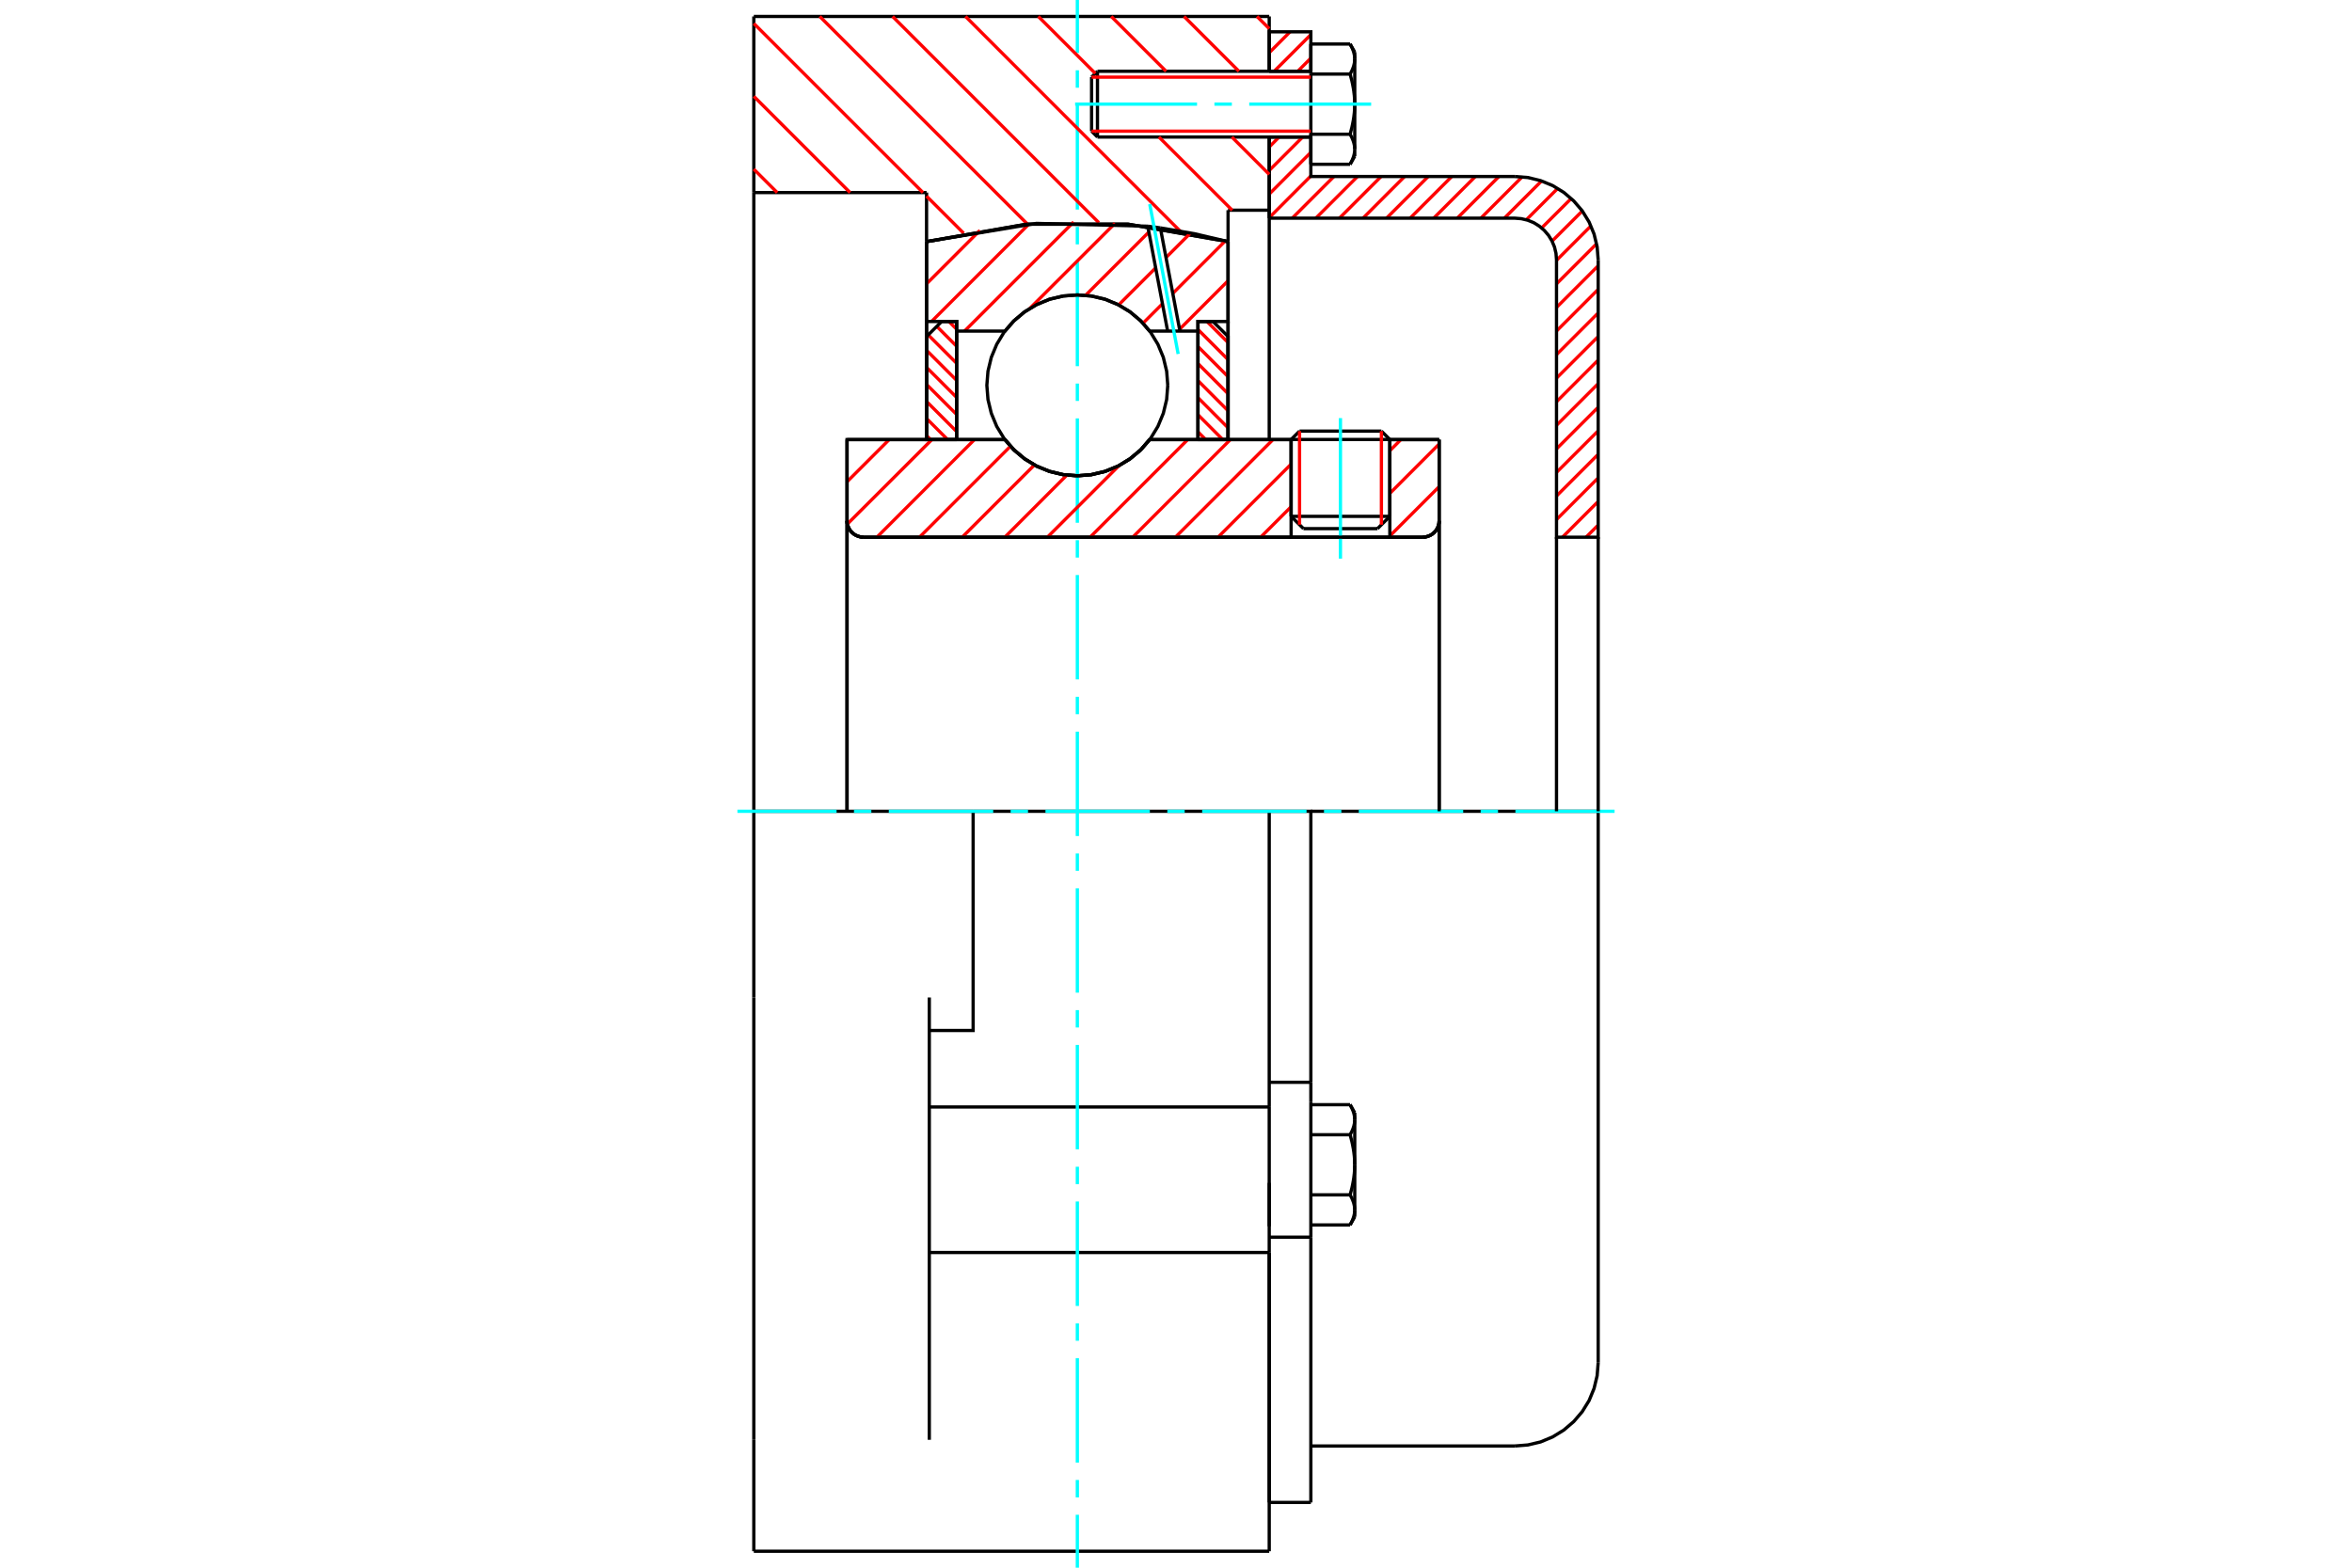 <?xml version="1.0" standalone="no"?>
<!DOCTYPE svg PUBLIC "-//W3C//DTD SVG 1.1//EN"
	"http://www.w3.org/Graphics/SVG/1.1/DTD/svg11.dtd">
<svg xmlns="http://www.w3.org/2000/svg" height="100%" width="100%" viewBox="0 0 36000 24000">
	<rect x="-1800" y="-1200" width="39600" height="26400" style="fill:#FFF"/>
	<g style="fill:none; fill-rule:evenodd" transform="matrix(1 0 0 1 0 0)">
		<g style="fill:none; stroke:#000; stroke-width:50; shape-rendering:geometricPrecision">
			<line x1="21273" y1="6728" x2="19762" y2="6728"/>
			<line x1="19891" y1="6600" x2="21144" y2="6600"/>
			<line x1="19762" y1="7905" x2="21273" y2="7905"/>
			<line x1="21084" y1="8093" x2="19951" y2="8093"/>
			<polyline points="21776,8224 21816,8221 21854,8211 21891,8196 21924,8176 21954,8150 21980,8120 22001,8086 22016,8050 22025,8011 22028,7972"/>
			<line x1="22028" y1="6730" x2="22028" y2="7972"/>
			<line x1="21273" y1="6730" x2="22028" y2="6730"/>
			<line x1="17597" y1="6730" x2="19762" y2="6730"/>
			<polyline points="15382,6730 15523,6891 15687,7028 15870,7138 16068,7218 16276,7267 16490,7284 16703,7267 16911,7218 17109,7138 17292,7028 17456,6891 17597,6730"/>
			<line x1="12965" y1="6730" x2="15382" y2="6730"/>
			<line x1="12965" y1="7972" x2="12965" y2="6730"/>
			<polyline points="12965,7972 12968,8011 12977,8050 12992,8086 13013,8120 13039,8150 13069,8176 13102,8196 13139,8211 13177,8221 13217,8224"/>
			<line x1="21776" y1="8224" x2="13217" y2="8224"/>
			<line x1="22028" y1="7972" x2="22028" y2="12420"/>
			<line x1="12965" y1="7972" x2="12965" y2="12420"/>
			<line x1="19891" y1="6600" x2="19762" y2="6728"/>
			<line x1="21273" y1="6728" x2="21144" y2="6600"/>
			<line x1="21084" y1="8093" x2="21273" y2="7905"/>
			<line x1="19762" y1="7905" x2="19951" y2="8093"/>
			<line x1="19762" y1="6728" x2="19762" y2="7905"/>
			<line x1="21273" y1="7905" x2="21273" y2="6728"/>
			<polyline points="21776,8224 21816,8221 21854,8211 21891,8196 21924,8176 21954,8150 21980,8120 22001,8086 22016,8050 22025,8011 22028,7972"/>
			<polyline points="12965,7972 12968,8011 12977,8050 12992,8086 13013,8120 13039,8150 13069,8176 13102,8196 13139,8211 13177,8221 13217,8224"/>
			<line x1="11538" y1="252" x2="19427" y2="252"/>
			<line x1="19427" y1="19175" x2="19427" y2="16947"/>
			<line x1="14224" y1="16947" x2="19427" y2="16947"/>
			<line x1="19427" y1="12420" x2="19427" y2="16947"/>
			<line x1="19427" y1="12420" x2="14895" y2="12420"/>
			<line x1="19427" y1="19175" x2="19427" y2="23748"/>
			<line x1="11538" y1="23748" x2="11538" y2="22042"/>
			<line x1="14224" y1="22042" x2="14224" y2="15271"/>
			<line x1="14895" y1="12420" x2="11538" y2="12420"/>
			<line x1="14182" y1="2948" x2="11538" y2="2948"/>
			<line x1="14182" y1="3699" x2="14182" y2="2948"/>
			<polyline points="18797,3699 17266,3432 15713,3432 14182,3699"/>
			<line x1="18797" y1="3218" x2="18797" y2="3699"/>
			<line x1="19427" y1="3218" x2="18797" y2="3218"/>
			<line x1="19427" y1="2098" x2="19427" y2="3218"/>
			<line x1="19427" y1="252" x2="19427" y2="1091"/>
			<line x1="11538" y1="2948" x2="11538" y2="252"/>
			<line x1="11538" y1="15271" x2="11538" y2="12420"/>
			<polyline points="14224,15776 14895,15776 14895,12420"/>
			<line x1="14182" y1="6730" x2="14182" y2="3699"/>
			<line x1="18797" y1="3699" x2="18797" y2="6730"/>
			<line x1="19427" y1="18109" x2="19427" y2="18774"/>
			<line x1="19427" y1="3218" x2="19427" y2="6730"/>
			<line x1="11538" y1="12420" x2="11538" y2="2948"/>
			<line x1="11538" y1="22042" x2="11538" y2="15271"/>
			<line x1="14224" y1="19175" x2="19427" y2="19175"/>
			<line x1="11538" y1="23748" x2="19427" y2="23748"/>
			<line x1="19427" y1="16569" x2="20064" y2="16569"/>
			<line x1="20064" y1="16820" x2="20064" y2="16569"/>
			<line x1="20064" y1="16873" x2="20064" y2="16820"/>
			<line x1="20064" y1="18940" x2="20064" y2="16873"/>
			<polyline points="20064,16569 20064,12420 19427,12420"/>
			<line x1="19427" y1="23001" x2="19427" y2="19175"/>
			<line x1="20064" y1="23001" x2="20064" y2="18940"/>
			<polyline points="20736,17142 20736,17135 20735,17129 20735,17123 20735,17117 20734,17110 20734,17104 20733,17098 20732,17091 20731,17085 20730,17079 20729,17072 20727,17066 20726,17060 20724,17053 20723,17047 20721,17041 20719,17034 20717,17028 20715,17021 20713,17015 20710,17008 20708,17002 20705,16995 20703,16988 20700,16982 20697,16975 20694,16968 20691,16961 20687,16954 20684,16947 20680,16940 20676,16933 20673,16926 20669,16919 20664,16912"/>
			<line x1="20736" y1="17035" x2="20736" y2="17142"/>
			<polyline points="20736,17832 20736,17820 20735,17807 20735,17794 20735,17782 20734,17769 20734,17756 20733,17744 20732,17731 20731,17719 20730,17706 20729,17693 20727,17681 20726,17668 20724,17655 20723,17643 20721,17630 20719,17617 20717,17604 20715,17591 20713,17578 20710,17565 20708,17552 20705,17539 20703,17525 20700,17512 20697,17498 20694,17485 20691,17471 20687,17457 20684,17443 20680,17429 20676,17415 20673,17401 20669,17386 20664,17372"/>
			<line x1="20736" y1="17142" x2="20736" y2="17832"/>
			<polyline points="20664,17372 20669,17365 20673,17357 20676,17350 20680,17343 20684,17336 20687,17329 20691,17322 20694,17315 20697,17309 20700,17302 20703,17295 20705,17289 20708,17282 20710,17275 20713,17269 20715,17262 20717,17256 20719,17249 20721,17243 20723,17237 20724,17230 20726,17224 20727,17217 20729,17211 20730,17205 20731,17199 20732,17192 20733,17186 20734,17180 20734,17173 20735,17167 20735,17161 20735,17154 20736,17148 20736,17142"/>
			<polyline points="20736,18523 20736,18516 20735,18510 20735,18504 20735,18497 20734,18491 20734,18485 20733,18478 20732,18472 20731,18466 20730,18460 20729,18453 20727,18447 20726,18441 20724,18434 20723,18428 20721,18421 20719,18415 20717,18408 20715,18402 20713,18395 20710,18389 20708,18382 20705,18376 20703,18369 20700,18362 20697,18356 20694,18349 20691,18342 20687,18335 20684,18328 20680,18321 20676,18314 20673,18307 20669,18300 20664,18292"/>
			<line x1="20736" y1="17832" x2="20736" y2="18523"/>
			<polyline points="20664,18292 20669,18278 20673,18263 20676,18249 20680,18235 20684,18221 20687,18207 20691,18193 20694,18180 20697,18166 20700,18153 20703,18139 20705,18126 20708,18113 20710,18099 20713,18086 20715,18073 20717,18060 20719,18047 20721,18035 20723,18022 20724,18009 20726,17996 20727,17984 20729,17971 20730,17958 20731,17946 20732,17933 20733,17920 20734,17908 20734,17895 20735,17883 20735,17870 20735,17857 20736,17845 20736,17832"/>
			<line x1="20736" y1="18523" x2="20736" y2="18629"/>
			<polyline points="20664,18753 20669,18745 20673,18738 20676,18731 20680,18724 20684,18717 20687,18710 20691,18703 20694,18696 20697,18689 20700,18683 20703,18676 20705,18669 20708,18663 20710,18656 20713,18650 20715,18643 20717,18637 20719,18630 20721,18624 20723,18617 20724,18611 20726,18605 20727,18598 20729,18592 20730,18586 20731,18579 20732,18573 20733,18567 20734,18560 20734,18554 20735,18548 20735,18542 20735,18535 20736,18529 20736,18523"/>
			<line x1="20064" y1="18753" x2="20664" y2="18753"/>
			<line x1="20064" y1="18292" x2="20664" y2="18292"/>
			<line x1="20064" y1="17372" x2="20664" y2="17372"/>
			<line x1="20064" y1="16912" x2="20664" y2="16912"/>
			<polyline points="24462,12420 23186,12420 20064,12420"/>
			<line x1="24462" y1="20862" x2="24462" y2="12420"/>
			<line x1="16708" y1="1181" x2="16708" y2="2008"/>
			<line x1="16798" y1="1091" x2="16798" y2="2098"/>
			<polyline points="20736,904 20736,898 20735,891 20735,885 20735,879 20734,872 20734,866 20733,860 20732,854 20731,847 20730,841 20729,835 20727,828 20726,822 20724,816 20723,809 20721,803 20719,796 20717,790 20715,783 20713,777 20710,770 20708,764 20705,757 20703,751 20700,744 20697,737 20694,730 20691,723 20687,717 20684,710 20680,703 20676,696 20673,688 20669,681 20664,674"/>
			<line x1="20736" y1="797" x2="20736" y2="904"/>
			<polyline points="20664,2515 20669,2508 20673,2500 20676,2493 20680,2486 20684,2479 20687,2472 20691,2465 20694,2459 20697,2452 20700,2445 20703,2438 20705,2432 20708,2425 20710,2418 20713,2412 20715,2405 20717,2399 20719,2392 20721,2386 20723,2380 20724,2373 20726,2367 20727,2361 20729,2354 20730,2348 20731,2342 20732,2335 20733,2329 20734,2323 20734,2316 20735,2310 20735,2304 20735,2297 20736,2291 20736,2285 20736,2392"/>
			<polyline points="20736,1594 20736,1582 20735,1569 20735,1556 20735,1544 20734,1531 20734,1519 20733,1506 20732,1494 20731,1481 20730,1468 20729,1456 20727,1443 20726,1430 20724,1418 20723,1405 20721,1392 20719,1379 20717,1366 20715,1353 20713,1340 20710,1327 20708,1314 20705,1301 20703,1287 20700,1274 20697,1261 20694,1247 20691,1233 20687,1219 20684,1206 20680,1192 20676,1177 20673,1163 20669,1149 20664,1134"/>
			<line x1="20736" y1="904" x2="20736" y2="1594"/>
			<polyline points="20664,1134 20669,1127 20673,1120 20676,1113 20680,1105 20684,1098 20687,1091 20691,1085 20694,1078 20697,1071 20700,1064 20703,1057 20705,1051 20708,1044 20710,1038 20713,1031 20715,1025 20717,1018 20719,1012 20721,1005 20723,999 20724,992 20726,986 20727,980 20729,973 20730,967 20731,961 20732,954 20733,948 20734,942 20734,936 20735,929 20735,923 20735,917 20736,910 20736,904"/>
			<polyline points="20736,2285 20736,2278 20735,2272 20735,2266 20735,2260 20734,2253 20734,2247 20733,2241 20732,2234 20731,2228 20730,2222 20729,2215 20727,2209 20726,2203 20724,2196 20723,2190 20721,2184 20719,2177 20717,2171 20715,2164 20713,2158 20710,2151 20708,2145 20705,2138 20703,2131 20700,2125 20697,2118 20694,2111 20691,2104 20687,2097 20684,2090 20680,2083 20676,2076 20673,2069 20669,2062 20664,2055"/>
			<line x1="20736" y1="1594" x2="20736" y2="2285"/>
			<polyline points="20664,2055 20669,2040 20673,2026 20676,2011 20680,1997 20684,1983 20687,1969 20691,1956 20694,1942 20697,1928 20700,1915 20703,1901 20705,1888 20708,1875 20710,1862 20713,1849 20715,1836 20717,1823 20719,1810 20721,1797 20723,1784 20724,1771 20726,1759 20727,1746 20729,1733 20730,1721 20731,1708 20732,1695 20733,1683 20734,1670 20734,1658 20735,1645 20735,1632 20735,1620 20736,1607 20736,1594"/>
			<line x1="20064" y1="1134" x2="20664" y2="1134"/>
			<polyline points="20064,1134 20064,2055 20664,2055"/>
			<line x1="20064" y1="674" x2="20664" y2="674"/>
			<line x1="20064" y1="674" x2="20064" y2="1134"/>
			<line x1="20064" y1="2515" x2="20664" y2="2515"/>
			<line x1="20064" y1="2055" x2="20064" y2="2515"/>
			<line x1="19427" y1="18940" x2="20064" y2="18940"/>
			<line x1="19427" y1="23001" x2="20064" y2="23001"/>
			<line x1="20736" y1="17035" x2="20664" y2="16912"/>
			<line x1="20664" y1="18753" x2="20736" y2="18629"/>
			<polyline points="23186,22137 23386,22121 23580,22075 23765,21998 23936,21893 24088,21763 24218,21611 24323,21441 24399,21256 24446,21061 24462,20862"/>
			<line x1="20064" y1="22137" x2="23186" y2="22137"/>
			<line x1="16798" y1="1091" x2="16708" y2="1181"/>
			<line x1="16708" y1="2008" x2="16798" y2="2098"/>
			<line x1="20064" y1="1091" x2="16798" y2="1091"/>
			<line x1="16798" y1="2098" x2="20064" y2="2098"/>
			<line x1="20736" y1="797" x2="20664" y2="674"/>
			<line x1="20664" y1="2515" x2="20736" y2="2392"/>
		</g>
		<g style="fill:none; stroke:#0FF; stroke-width:50; shape-rendering:geometricPrecision">
			<line x1="20517" y1="8552" x2="20517" y2="6401"/>
			<line x1="16490" y1="24000" x2="16490" y2="23190"/>
			<line x1="16490" y1="22924" x2="16490" y2="22657"/>
			<line x1="16490" y1="22391" x2="16490" y2="20792"/>
			<line x1="16490" y1="20526" x2="16490" y2="20259"/>
			<line x1="16490" y1="19993" x2="16490" y2="18394"/>
			<line x1="16490" y1="18128" x2="16490" y2="17862"/>
			<line x1="16490" y1="17595" x2="16490" y2="15997"/>
			<line x1="16490" y1="15730" x2="16490" y2="15464"/>
			<line x1="16490" y1="15197" x2="16490" y2="13599"/>
			<line x1="16490" y1="13332" x2="16490" y2="13066"/>
			<line x1="16490" y1="12799" x2="16490" y2="11201"/>
			<line x1="16490" y1="10934" x2="16490" y2="10668"/>
			<line x1="16490" y1="10401" x2="16490" y2="8803"/>
			<line x1="16490" y1="8536" x2="16490" y2="8270"/>
			<line x1="16490" y1="8003" x2="16490" y2="6405"/>
			<line x1="16490" y1="6138" x2="16490" y2="5872"/>
			<line x1="16490" y1="5606" x2="16490" y2="4007"/>
			<line x1="16490" y1="3741" x2="16490" y2="3474"/>
			<line x1="16490" y1="3208" x2="16490" y2="1609"/>
			<line x1="16490" y1="1343" x2="16490" y2="1076"/>
			<line x1="16490" y1="810" x2="16490" y2="0"/>
			<line x1="11287" y1="12420" x2="12805" y2="12420"/>
			<line x1="13071" y1="12420" x2="13337" y2="12420"/>
			<line x1="13604" y1="12420" x2="15202" y2="12420"/>
			<line x1="15469" y1="12420" x2="15735" y2="12420"/>
			<line x1="16002" y1="12420" x2="17600" y2="12420"/>
			<line x1="17867" y1="12420" x2="18133" y2="12420"/>
			<line x1="18400" y1="12420" x2="19998" y2="12420"/>
			<line x1="20265" y1="12420" x2="20531" y2="12420"/>
			<line x1="20798" y1="12420" x2="22396" y2="12420"/>
			<line x1="22663" y1="12420" x2="22929" y2="12420"/>
			<line x1="23195" y1="12420" x2="24713" y2="12420"/>
			<line x1="16456" y1="1594" x2="18322" y2="1594"/>
			<line x1="18588" y1="1594" x2="18855" y2="1594"/>
			<line x1="19121" y1="1594" x2="20987" y2="1594"/>
		</g>
		<g style="fill:none; stroke:#F00; stroke-width:50; shape-rendering:geometricPrecision">
			<line x1="24462" y1="8038" x2="24276" y2="8224"/>
			<line x1="24462" y1="7677" x2="23915" y2="8224"/>
			<line x1="24462" y1="7316" x2="23824" y2="7954"/>
			<line x1="24462" y1="6955" x2="23824" y2="7593"/>
			<line x1="24462" y1="6595" x2="23824" y2="7232"/>
			<line x1="24462" y1="6234" x2="23824" y2="6872"/>
			<line x1="24462" y1="5873" x2="23824" y2="6511"/>
			<line x1="24462" y1="5512" x2="23824" y2="6150"/>
			<line x1="24462" y1="5152" x2="23824" y2="5789"/>
			<line x1="24462" y1="4791" x2="23824" y2="5429"/>
			<line x1="24462" y1="4430" x2="23824" y2="5068"/>
			<line x1="24462" y1="4069" x2="23824" y2="4707"/>
			<line x1="24438" y1="3732" x2="23824" y2="4346"/>
			<line x1="24351" y1="3459" x2="23824" y2="3986"/>
			<line x1="24219" y1="3230" x2="23756" y2="3692"/>
			<line x1="24049" y1="3039" x2="23597" y2="3490"/>
			<line x1="23842" y1="2885" x2="23362" y2="3365"/>
			<line x1="23596" y1="2770" x2="23026" y2="3340"/>
			<line x1="23298" y1="2708" x2="22666" y2="3340"/>
			<line x1="22943" y1="2702" x2="22305" y2="3340"/>
			<line x1="22582" y1="2702" x2="21944" y2="3340"/>
			<line x1="22221" y1="2702" x2="21583" y2="3340"/>
			<line x1="21860" y1="2702" x2="21222" y2="3340"/>
			<line x1="21499" y1="2702" x2="20862" y2="3340"/>
			<line x1="21139" y1="2702" x2="20501" y2="3340"/>
			<line x1="20778" y1="2702" x2="20140" y2="3340"/>
			<line x1="20417" y1="2702" x2="19779" y2="3340"/>
			<line x1="20064" y1="2694" x2="19427" y2="3332"/>
			<line x1="20064" y1="2333" x2="19427" y2="2971"/>
			<line x1="19939" y1="2098" x2="19427" y2="2610"/>
			<line x1="19578" y1="2098" x2="19427" y2="2250"/>
			<line x1="20064" y1="890" x2="19864" y2="1091"/>
			<line x1="20064" y1="530" x2="19503" y2="1091"/>
			<line x1="19746" y1="487" x2="19427" y2="807"/>
		</g>
		<g style="fill:none; stroke:#000; stroke-width:50; shape-rendering:geometricPrecision">
			<line x1="19427" y1="3340" x2="19427" y2="2098"/>
			<line x1="19427" y1="1091" x2="20064" y2="1091"/>
			<line x1="20064" y1="2098" x2="19427" y2="2098"/>
			<polyline points="19427,1091 19427,487 20064,487 20064,1091"/>
			<polyline points="20064,2098 20064,2702 23186,2702"/>
			<polyline points="24462,3978 24446,3778 24399,3583 24323,3399 24218,3228 24088,3076 23936,2946 23765,2841 23580,2765 23386,2718 23186,2702"/>
			<polyline points="24462,3978 24462,8224 23824,8224 23824,3978 23816,3878 23793,3781 23754,3688 23702,3603 23637,3527 23561,3462 23476,3409 23383,3371 23286,3348 23186,3340 19427,3340"/>
			<line x1="24462" y1="12420" x2="24462" y2="8224"/>
			<line x1="23824" y1="8224" x2="23824" y2="12420"/>
		</g>
		<g style="fill:none; stroke:#F00; stroke-width:50; shape-rendering:geometricPrecision">
			<line x1="19240" y1="252" x2="19427" y2="439"/>
			<line x1="18124" y1="252" x2="18963" y2="1091"/>
			<line x1="17009" y1="252" x2="17848" y2="1091"/>
			<line x1="18855" y1="2098" x2="19427" y2="2670"/>
			<line x1="15893" y1="252" x2="16765" y2="1124"/>
			<line x1="17739" y1="2098" x2="18860" y2="3218"/>
			<line x1="14778" y1="252" x2="18067" y2="3542"/>
			<line x1="13662" y1="252" x2="16819" y2="3409"/>
			<line x1="12547" y1="252" x2="15730" y2="3435"/>
			<line x1="11538" y1="359" x2="14127" y2="2948"/>
			<line x1="14182" y1="3003" x2="14750" y2="3571"/>
			<line x1="11538" y1="1475" x2="13011" y2="2948"/>
			<line x1="11538" y1="2590" x2="11896" y2="2948"/>
		</g>
		<g style="fill:none; stroke:#000; stroke-width:50; shape-rendering:geometricPrecision">
			<polyline points="18797,3699 17266,3432 15713,3432 14182,3699"/>
		</g>
		<g style="fill:none; stroke:#F00; stroke-width:50; shape-rendering:geometricPrecision">
			<line x1="21144" y1="6600" x2="21144" y2="8033"/>
			<line x1="19891" y1="8033" x2="19891" y2="6600"/>
			<line x1="14182" y1="6668" x2="14244" y2="6730"/>
			<line x1="14182" y1="6407" x2="14505" y2="6730"/>
			<line x1="14182" y1="6146" x2="14643" y2="6608"/>
			<line x1="14182" y1="5885" x2="14643" y2="6346"/>
			<line x1="14182" y1="5624" x2="14643" y2="6085"/>
			<line x1="14182" y1="5363" x2="14643" y2="5824"/>
			<line x1="14207" y1="5127" x2="14643" y2="5563"/>
			<line x1="14338" y1="4996" x2="14643" y2="5302"/>
			<line x1="14524" y1="4922" x2="14643" y2="5041"/>
		</g>
		<g style="fill:none; stroke:#000; stroke-width:50; shape-rendering:geometricPrecision">
			<polyline points="14643,6730 14643,4922 14413,4922 14182,5152 14182,6730 14643,6730"/>
		</g>
		<g style="fill:none; stroke:#F00; stroke-width:50; shape-rendering:geometricPrecision">
			<line x1="18474" y1="4922" x2="18797" y2="5244"/>
			<line x1="18336" y1="5044" x2="18797" y2="5506"/>
			<line x1="18336" y1="5305" x2="18797" y2="5767"/>
			<line x1="18336" y1="5566" x2="18797" y2="6028"/>
			<line x1="18336" y1="5827" x2="18797" y2="6289"/>
			<line x1="18336" y1="6088" x2="18797" y2="6550"/>
			<line x1="18336" y1="6349" x2="18716" y2="6730"/>
			<line x1="18336" y1="6611" x2="18455" y2="6730"/>
		</g>
		<g style="fill:none; stroke:#000; stroke-width:50; shape-rendering:geometricPrecision">
			<polyline points="18336,6730 18336,4922 18566,4922 18797,5152 18797,6730 18336,6730"/>
			<polyline points="17874,5899 17857,5683 17806,5471 17723,5271 17610,5085 17469,4920 17303,4779 17118,4666 16917,4582 16706,4532 16490,4515 16273,4532 16062,4582 15861,4666 15676,4779 15510,4920 15369,5085 15256,5271 15173,5471 15122,5683 15105,5899 15122,6116 15173,6327 15256,6528 15369,6713 15510,6878 15676,7019 15861,7133 16062,7216 16273,7267 16490,7284 16706,7267 16917,7216 17118,7133 17303,7019 17469,6878 17610,6713 17723,6528 17806,6327 17857,6116 17874,5899"/>
		</g>
		<g style="fill:none; stroke:#F00; stroke-width:50; shape-rendering:geometricPrecision">
			<line x1="18797" y1="4298" x2="18055" y2="5040"/>
			<line x1="18754" y1="3689" x2="17951" y2="4492"/>
			<line x1="17793" y1="4650" x2="17495" y2="4948"/>
			<line x1="18223" y1="3567" x2="17847" y2="3943"/>
			<line x1="17689" y1="4101" x2="17122" y2="4668"/>
			<line x1="17585" y1="3552" x2="16616" y2="4521"/>
			<line x1="17066" y1="3419" x2="15763" y2="4721"/>
			<line x1="16433" y1="3399" x2="14763" y2="5069"/>
			<line x1="15747" y1="3432" x2="14258" y2="4922"/>
			<line x1="14999" y1="3527" x2="14182" y2="4345"/>
		</g>
		<g style="fill:none; stroke:#000; stroke-width:50; shape-rendering:geometricPrecision">
			<polyline points="14182,6730 14182,4922 14182,3699"/>
			<polyline points="17568,3463 15864,3420 14182,3699"/>
			<polyline points="17761,3489 17665,3475 17568,3463"/>
			<polyline points="18797,3699 18282,3578 17761,3489"/>
			<polyline points="18797,3699 18797,4922 18336,4922 18336,5069 18336,6730"/>
			<polyline points="18336,5069 18060,5069 17872,5069 17597,5069 17456,4908 17292,4771 17109,4661 16911,4580 16703,4531 16490,4515 16276,4531 16068,4580 15870,4661 15687,4771 15523,4908 15382,5069 14643,5069 14643,6730"/>
			<polyline points="14643,5069 14643,4922 14182,4922"/>
			<line x1="18797" y1="4922" x2="18797" y2="6730"/>
		</g>
		<g style="fill:none; stroke:#0FF; stroke-width:50; shape-rendering:geometricPrecision">
			<line x1="18033" y1="5419" x2="17598" y2="3125"/>
		</g>
		<g style="fill:none; stroke:#000; stroke-width:50; shape-rendering:geometricPrecision">
			<line x1="17872" y1="5069" x2="17568" y2="3463"/>
			<line x1="18060" y1="5069" x2="17761" y2="3489"/>
		</g>
		<g style="fill:none; stroke:#F00; stroke-width:50; shape-rendering:geometricPrecision">
			<line x1="22028" y1="7450" x2="21273" y2="8205"/>
			<line x1="22028" y1="6797" x2="21273" y2="7553"/>
			<line x1="21442" y1="6730" x2="21273" y2="6900"/>
			<line x1="19762" y1="7758" x2="19296" y2="8224"/>
			<line x1="19762" y1="7105" x2="18643" y2="8224"/>
			<line x1="19484" y1="6730" x2="17991" y2="8224"/>
			<line x1="18832" y1="6730" x2="17338" y2="8224"/>
			<line x1="18179" y1="6730" x2="16685" y2="8224"/>
			<line x1="17130" y1="7126" x2="16032" y2="8224"/>
			<line x1="16329" y1="7274" x2="15380" y2="8224"/>
			<line x1="15833" y1="7118" x2="14727" y2="8224"/>
			<line x1="15467" y1="6831" x2="14074" y2="8224"/>
			<line x1="14915" y1="6730" x2="13422" y2="8224"/>
			<line x1="14263" y1="6730" x2="12970" y2="8022"/>
			<line x1="13610" y1="6730" x2="12965" y2="7375"/>
		</g>
		<g style="fill:none; stroke:#000; stroke-width:50; shape-rendering:geometricPrecision">
			<line x1="22028" y1="12420" x2="22028" y2="6730"/>
			<polyline points="21776,8224 21816,8221 21854,8211 21891,8196 21924,8176 21954,8150 21980,8120 22001,8086 22016,8050 22025,8011 22028,7972"/>
			<polyline points="21776,8224 21273,8224 21273,6730"/>
			<polyline points="21273,8224 19762,8224 19762,6730"/>
			<line x1="19762" y1="8224" x2="13217" y2="8224"/>
			<polyline points="12965,7972 12968,8011 12977,8050 12992,8086 13013,8120 13039,8150 13069,8176 13102,8196 13139,8211 13177,8221 13217,8224"/>
			<polyline points="12965,7972 12965,6730 13427,6730 15382,6730 15523,6891 15687,7028 15870,7138 16068,7218 16276,7267 16490,7284 16703,7267 16911,7218 17109,7138 17292,7028 17456,6891 17597,6730 19762,6730"/>
			<line x1="21273" y1="6730" x2="22028" y2="6730"/>
			<line x1="12965" y1="12420" x2="12965" y2="7972"/>
		</g>
		<g style="fill:none; stroke:#F00; stroke-width:50; shape-rendering:geometricPrecision">
			<line x1="20064" y1="1181" x2="16708" y2="1181"/>
			<line x1="16708" y1="2008" x2="20064" y2="2008"/>
		</g>
	</g>
</svg>
